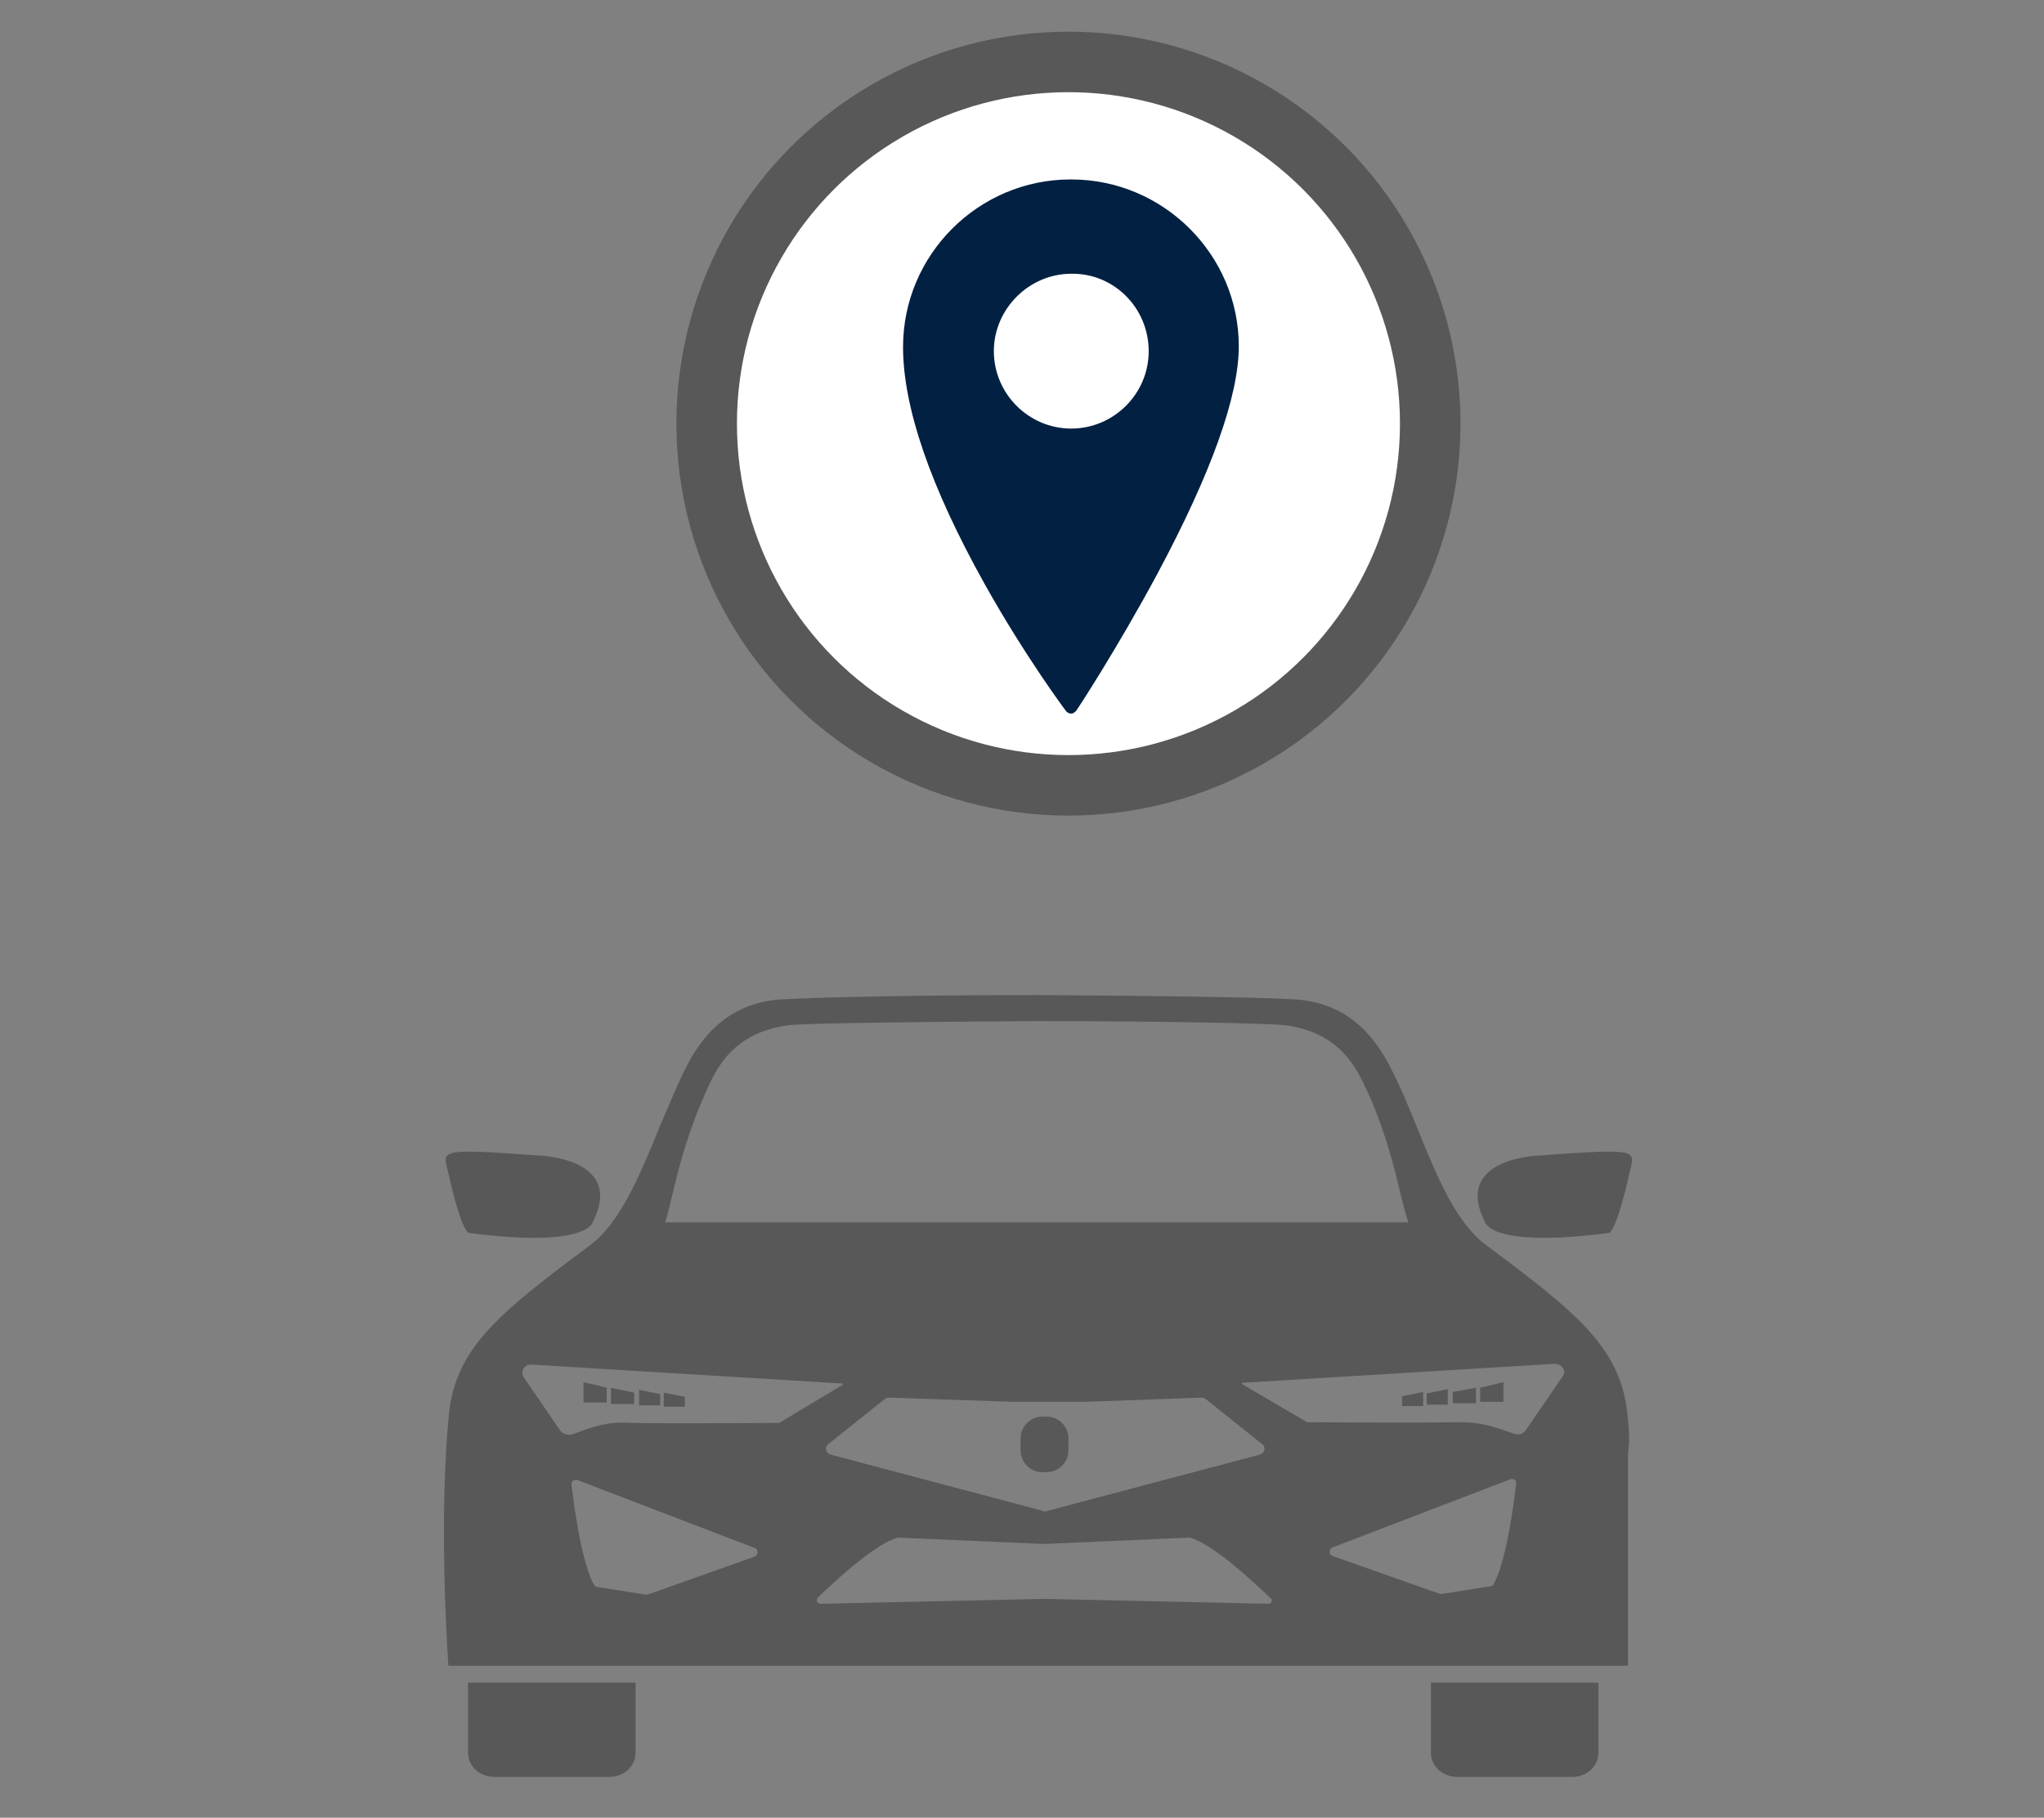 <?xml version="1.0" encoding="utf-8"?>
<!-- Generator: Adobe Illustrator 25.2.0, SVG Export Plug-In . SVG Version: 6.00 Build 0)  -->
<svg version="1.1" id="Layer_1" xmlns="http://www.w3.org/2000/svg" xmlns:xlink="http://www.w3.org/1999/xlink" x="0px" y="0px"
	 viewBox="0 0 290.4 258.3" style="enable-background:new 0 0 290.4 258.3;" xml:space="preserve">
<rect x="0" y="0" width="290.4" height="258.3" fill="#808080" stroke="none"/>
<style type="text/css">
	.st0{fill:#585858;}
	.st1{fill:#E84C43;}
	.st2{fill:#5B5B5B;}
	.st3{fill:#D3362D;}
	.st4{fill:#E24434;}
	.st5{fill:#CC0000;}
	.st6{fill:#FFFFFF;}
	.st7{fill:#022041;}
	.st8{fill:#FBEEF2;}
	.st9{fill:#F884AA;}
</style>
<g>
	<circle class="st0" cx="151.8" cy="60.2" r="55.7"/>
	<circle class="st6" cx="151.8" cy="60.2" r="47.1"/>
	<g>
		<path class="st7" d="M152.2,25.5h-0.1c-13.1,0-23.8,10.7-23.8,23.8c0,8.6,3.9,19.9,11.6,33.7c5.7,10.2,11.5,18,11.6,18.1
			c0.2,0.2,0.4,0.3,0.7,0.3c0,0,0,0,0,0c0.3,0,0.5-0.2,0.7-0.4c0.1-0.1,5.8-8.8,11.5-19.4c7.7-14.4,11.6-25.3,11.6-32.4
			C176,36.2,165.3,25.5,152.2,25.5z M163.2,49.9c0,6.1-5,11-11,11c-6.1,0-11-5-11-11s5-11,11-11C158.3,38.8,163.2,43.8,163.2,49.9z"
			/>
	</g>
</g>
<g>
	<path class="st0" d="M66.5,249.1c0,1.9,1.7,3.4,3.7,3.4h16.4c2,0,3.7-1.5,3.7-3.4v-10H66.5V249.1z"/>
	<path class="st0" d="M203.3,249.1c0,1.9,1.7,3.4,3.7,3.4h16.4c2,0,3.7-1.5,3.7-3.4v-10h-23.8V249.1z"/>
	<path class="st0" d="M76.5,164.2c-14.8-1.1-13.5-0.7-12.8,2.5c1.9,8.5,2.9,8.5,2.9,8.5c16.8,2.2,17.6-1.5,17.6-1.5
		C88.9,164.5,76.5,164.2,76.5,164.2z"/>
	<path class="st0" d="M218.7,164.2c14.8-1.1,13.5-0.7,12.8,2.5c-1.9,8.5-2.9,8.5-2.9,8.5c-16.8,2.2-17.6-1.5-17.6-1.5
		C206.3,164.5,218.7,164.2,218.7,164.2z"/>
	<g>
		<polygon class="st0" points="94.3,199.9 97.3,199.9 97.3,198.5 94.3,197.9 		"/>
		<polygon class="st0" points="90.8,199.7 93.8,199.7 93.8,198.1 90.8,197.5 		"/>
		<polygon class="st0" points="86.8,199.5 90.1,199.5 90.1,197.9 86.8,197.2 		"/>
		<polygon class="st0" points="82.9,199.3 86.2,199.3 86.2,197.2 82.9,196.4 		"/>
		<path class="st0" d="M148.7,201.3h-0.6c-1.7,0-3.1,1.4-3.1,3.1v1.7c0,1.7,1.4,3.1,3.1,3.1h0.6c1.7,0,3.1-1.4,3.1-3.1v-1.7
			C151.8,202.7,150.4,201.3,148.7,201.3z"/>
		<polygon class="st0" points="206.4,199.4 209.7,199.4 209.7,197.2 206.4,197.8 		"/>
		<polygon class="st0" points="202.7,199.6 205.7,199.6 205.7,197.4 202.7,198 		"/>
		<polygon class="st0" points="210.3,199.2 213.6,199.2 213.6,196.4 210.3,197.2 		"/>
		<polygon class="st0" points="199.2,199.8 202.2,199.8 202.2,197.8 199.2,198.4 		"/>
		<path class="st0" d="M231.2,200.8c-1-9.3-7.2-14.3-20.1-23.9c-4.2-3.1-6.9-9.6-9.7-16.5c-1.2-3-2.5-6.1-3.9-8.8
			c-3.1-6.1-7.6-9.3-13.8-9.6c-5.5-0.3-19.3-0.5-36.2-0.6c-16.8,0-30.7,0.3-36.2,0.6c-6.2,0.3-10.7,3.5-13.8,9.6
			c-1.4,2.8-2.6,5.8-3.9,8.8c-2.8,6.9-5.5,13.3-9.7,16.5c-12.9,9.6-19.1,14.6-20.1,23.9c-1.4,13.7-0.4,31.4-0.1,35.9h123.2h6.8h37.6
			v-30.3C231.6,204.5,231.4,202.6,231.2,200.8z M100.1,155.6c1.7-4,4.1-8.8,11.8-9.9c2-0.3,18.6-0.5,35.4-0.6
			c16.8,0,33.4,0.3,35.4,0.6c7.7,1.1,10,5.9,11.8,9.9c3.6,8.2,4.4,14.8,5.6,18.1H94.5C95.6,170.3,96.5,163.7,100.1,155.6z
			 M171.3,198.8l8,6.4c0.6,0.4,0.4,1.3-0.3,1.5l-30.2,8c-0.1,0-0.2,0.1-0.3,0.1c-0.1,0-0.2,0-0.3-0.1l-30.2-8
			c-0.7-0.2-0.9-1.1-0.3-1.5l8-6.4c0.2-0.1,0.4-0.2,0.6-0.2l17.6,0.6h9.4l0.9,0l16.6-0.6C170.9,198.6,171.1,198.7,171.3,198.8z
			 M107.2,221.2L92,226.6c-0.1,0-0.2,0-0.3,0l-6.9-1.1c-0.2,0-0.3-0.1-0.4-0.3c-0.5-0.8-2-4.1-3.2-14.2c-0.1-0.5,0.4-0.8,0.8-0.7
			l25.3,9.7C107.8,220.3,107.7,221,107.2,221.2z M110.7,202.2c-0.7,0-15.8,0.1-20.9,0c-2.2-0.1-3.8-0.2-8.4,1.6
			c-0.6,0.2-1.4,0-1.8-0.5l-5.2-7.6c-0.5-0.8,0.1-1.8,1-1.8l44.3,2.7c0.1,0,0.1,0.1,0,0.2L110.7,202.2
			C110.7,202.2,110.7,202.2,110.7,202.2z M180.2,227.9l-31.8-0.7l-31.8,0.7c-0.5,0-0.7-0.5-0.4-0.9c2.3-2.2,8.3-7.8,11.4-8.5
			c0,0,0.1,0,0.1,0l20.6,0.9l20.6-0.9c0,0,0.1,0,0.1,0c3.1,0.7,9.1,6.3,11.4,8.5C180.9,227.3,180.7,227.9,180.2,227.9z M212.2,225.1
			c-0.1,0.2-0.2,0.3-0.4,0.3l-6.9,1.1c-0.1,0-0.2,0-0.3,0l-15.3-5.4c-0.5-0.2-0.5-0.9,0-1.2l25.3-9.7c0.4-0.2,0.9,0.2,0.8,0.7
			C214.2,221,212.7,224.3,212.2,225.1z M222,195.6l-5.2,7.6c-0.4,0.6-1.1,0.8-1.8,0.5c-4.6-1.7-6.1-1.6-8.4-1.6
			c-5.1,0.1-20.2,0-20.9,0c0,0,0,0,0,0l-9.2-5.4c-0.1-0.1-0.1-0.2,0-0.2l44.3-2.7C222,193.8,222.6,194.8,222,195.6z"/>
	</g>
</g>
</svg>
